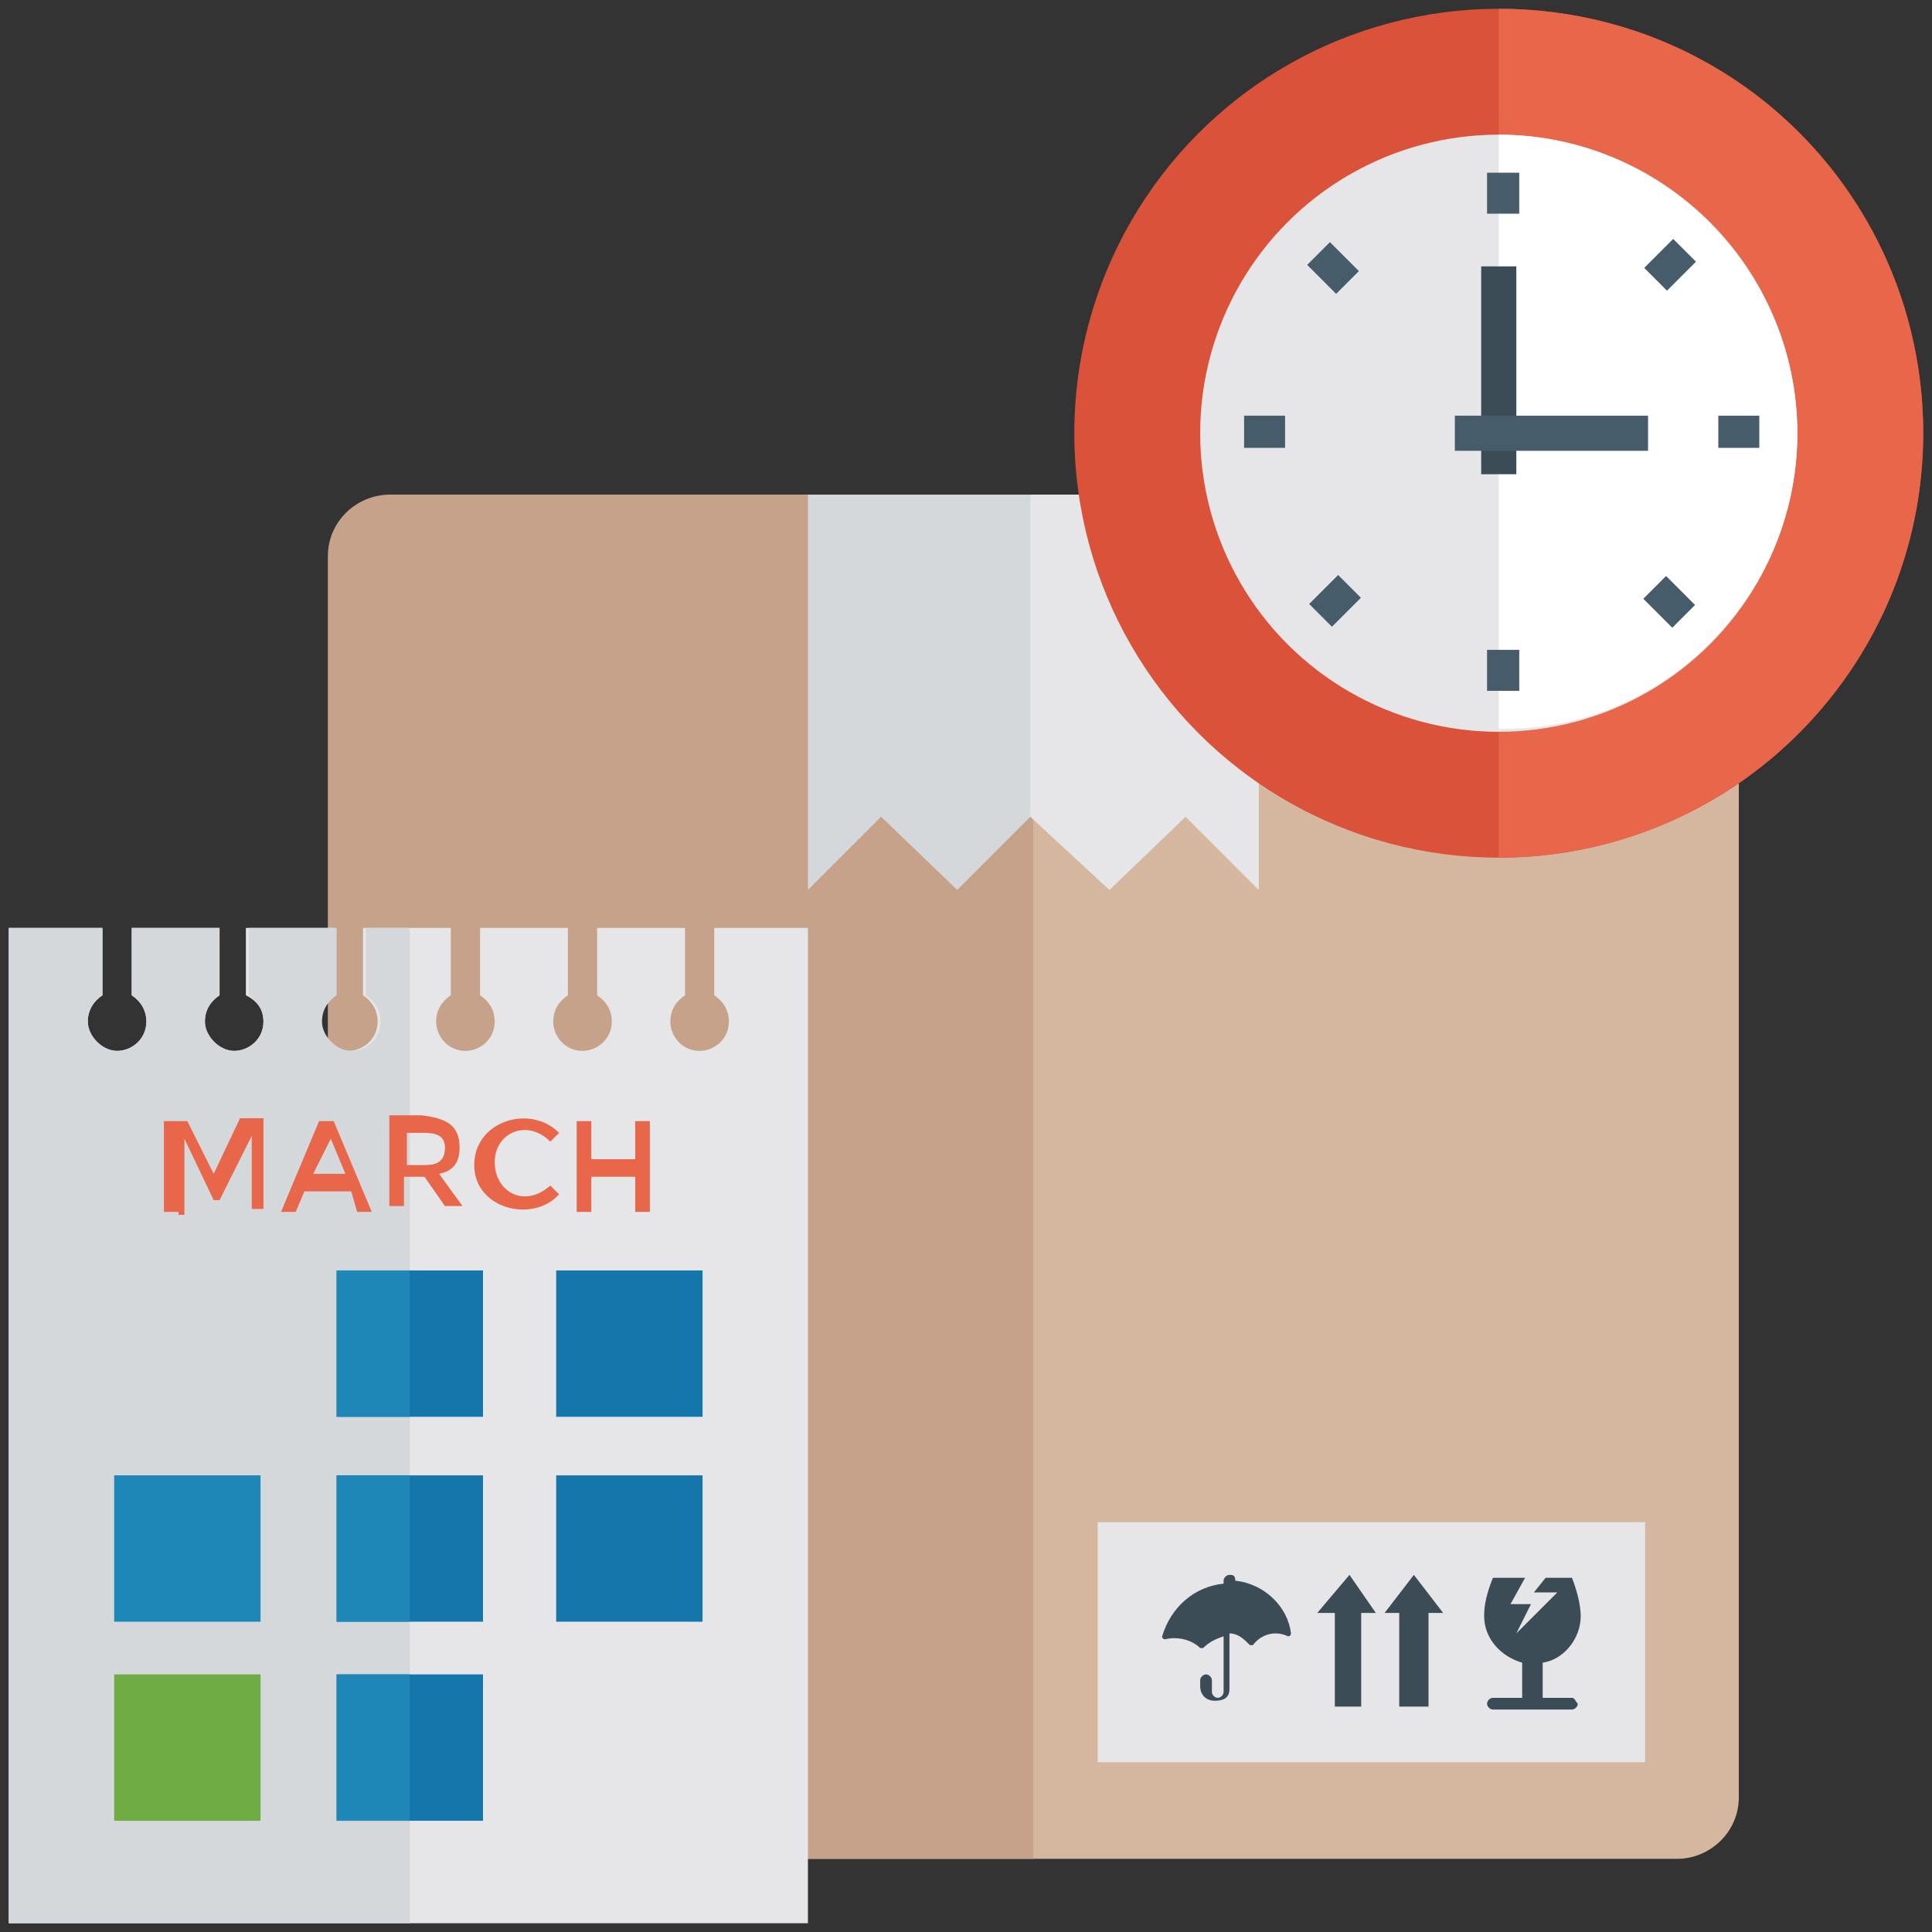 <?xml version="1.0" encoding="utf-8"?>
<!-- Generator: Adobe Illustrator 24.3.0, SVG Export Plug-In . SVG Version: 6.00 Build 0)  -->
<svg version="1.1" id="Layer_1" xmlns="http://www.w3.org/2000/svg" xmlns:xlink="http://www.w3.org/1999/xlink" x="0px" y="0px"
	 viewBox="0 0 66 66" style="enable-background:new 0 0 66 66;" xml:space="preserve">
<rect x="0" y="0" width="66" height="66" fill="#333333" stroke="none"/>
<style type="text/css">
	.st0{fill:#D5B79F;}
	.st1{fill:#C6A28A;}
	.st2{fill:#D4D8DB;}
	.st3{fill:#E6E6E8;}
	.st4{fill:#3B4C56;}
	.st5{fill:#E8664A;}
	.st6{fill:#1576AC;}
	.st7{fill:#1E87B7;}
	.st8{fill:#6FAC43;}
	.st9{fill:#D95239;}
	.st10{fill:#FFFFFF;}
	.st11{fill:#465C6A;}
</style>
<path class="st0" d="M57.3,16.9H13.4c-1.1,0-2.1,0.9-2.1,2.1v42.4c0,1.1,0.9,2.1,2.1,2.1h43.9c1.1,0,2.1-0.9,2.1-2.1V18.9
	C59.3,17.8,58.4,16.9,57.3,16.9z"/>
<path class="st1" d="M13.3,16.9c-1.1,0-2.1,0.9-2.1,2.1v42.4c0,1.1,0.9,2.1,2.1,2.1h22V16.9H13.3z"/>
<polygon class="st2" points="43,16.9 43,30.4 40.5,27.9 37.9,30.4 35.2,27.9 32.7,30.4 30.1,27.9 27.6,30.4 27.6,16.9 "/>
<polygon class="st3" points="35.2,16.9 35.2,27.9 37.9,30.4 40.5,27.9 43,30.4 43,16.9 "/>
<rect x="37.5" y="52" class="st3" width="18.7" height="8.2"/>
<polygon class="st4" points="47,55.1 46.1,53.8 45,55.1 45.6,55.1 45.6,58.3 46.5,58.3 46.5,55.1 "/>
<polygon class="st4" points="49.3,55.1 48.3,53.8 47.3,55.1 47.8,55.1 47.8,58.3 48.8,58.3 48.8,55.1 "/>
<path class="st4" d="M42.2,54L42.2,54c0-0.2-0.1-0.2-0.2-0.2c-0.1,0-0.2,0.1-0.2,0.2v0.1c-1,0.1-1.8,0.8-2.1,1.8c0,0,0,0.1,0.1,0.1
	c0.4-0.1,0.9,0,1.2,0.3h0.1c0.2-0.2,0.4-0.3,0.7-0.4v1.9c0,0.1-0.1,0.2-0.2,0.2s-0.2-0.1-0.2-0.2v-0.4c0-0.1-0.1-0.2-0.2-0.2
	c-0.1,0-0.2,0.1-0.2,0.2v0.2c0,0.3,0.2,0.5,0.5,0.5S42,58,42,57.7v-1.9c0.3,0,0.5,0.2,0.7,0.4h0.1c0.3-0.4,0.8-0.5,1.2-0.3
	c0,0,0.1,0,0.1-0.1C44,54.9,43.2,54.1,42.2,54z M53.7,58h-1v-1.2c0.7-0.1,1.3-0.8,1.3-1.6c0-0.3-0.1-0.8-0.3-1.3h-0.9l-0.4,0.5h0.8
	l-1.4,1.4l0.5-1h-0.7l0.5-0.9H51c-0.2,0.5-0.3,0.9-0.3,1.3c0,0.8,0.6,1.4,1.3,1.6V58h-1c-0.1,0-0.2,0.1-0.2,0.2
	c0,0.1,0.1,0.2,0.2,0.2h2.7c0.1,0,0.2-0.1,0.2-0.2C53.8,58.1,53.8,58,53.7,58z"/>
<g>
	<path class="st3" d="M24.4,31.7V34c0.3,0.2,0.5,0.5,0.5,0.9c0,0.6-0.5,1-1,1c-0.6,0-1-0.5-1-1c0-0.4,0.2-0.7,0.5-0.9v-2.3h-3V34
		c0.3,0.2,0.5,0.5,0.5,0.9c0,0.6-0.5,1-1,1c-0.6,0-1-0.5-1-1c0-0.4,0.2-0.7,0.5-0.9v-2.3h-3V34c0.3,0.2,0.5,0.5,0.5,0.9
		c0,0.6-0.5,1-1,1c-0.6,0-1-0.5-1-1c0-0.4,0.2-0.7,0.5-0.9v-2.3h-3V34c0.3,0.2,0.5,0.5,0.5,0.9c0,0.6-0.5,1-1,1s-1-0.5-1-1
		c0-0.4,0.2-0.7,0.5-0.9v-2.3h-3V34C8.8,34.2,9,34.5,9,34.9c0,0.6-0.5,1-1,1s-1-0.5-1-1c0-0.4,0.2-0.7,0.5-0.9v-2.3h-3V34
		C4.8,34.2,5,34.5,5,34.9c0,0.6-0.5,1-1,1s-1-0.5-1-1c0-0.4,0.2-0.7,0.5-0.9v-2.3H0.3v34h27.3v-34H24.4z"/>
	<path class="st2" d="M12.5,31.7V34c0.3,0.2,0.5,0.5,0.5,0.9c0,0.6-0.5,1-1,1s-1-0.5-1-1c0-0.4,0.2-0.7,0.5-0.9v-2.3h-3V34
		C8.8,34.2,9,34.5,9,34.9c0,0.6-0.5,1-1,1s-1-0.5-1-1c0-0.4,0.2-0.7,0.5-0.9v-2.3h-3V34C4.8,34.2,5,34.5,5,34.9c0,0.6-0.5,1-1,1
		s-1-0.5-1-1c0-0.4,0.2-0.7,0.5-0.9v-2.3H0.3v34H14v-34H12.5z"/>
	<path class="st5" d="M6.1,41.4H5.6v-3.1h0.8l0.9,1.8l0.9-1.9h0.8v3.1H8.6v-2.5L7.5,41H7.3l-1-2.1v2.6H6.1z M10.4,40.7l-0.3,0.7H9.6
		l1.3-3.1h0.5l1.3,3.1h-0.5L12,40.7H10.4z M11.8,40.1l-0.5-1.2l-0.6,1.2H11.8z M15.7,39.2c0,0.5-0.2,0.8-0.7,0.9l0.8,1.1h-0.6
		l-0.7-1h-0.7v1h-0.5v-3.1h1.1C15.2,38.2,15.7,38.4,15.7,39.2z M15.2,39.2c0-0.4-0.3-0.5-0.7-0.5h-0.6v1.1h0.6
		C14.9,39.8,15.2,39.7,15.2,39.2z M18.8,40.5l0.3,0.3c-0.9,1-2.9,0.5-2.9-1s1.9-2.1,2.9-1.1L18.8,39c-0.8-0.8-1.9-0.3-1.9,0.7
		C16.9,40.7,17.9,41.3,18.8,40.5z M19.7,41.4v-3.1h0.5v1.3h1.5v-1.3h0.5v3.1h-0.5v-1.2h-1.5v1.2H19.7z"/>
	<rect x="11.5" y="43.4" class="st6" width="5" height="5"/>
	<rect x="11.5" y="43.4" class="st7" width="2.5" height="5"/>
	<rect x="19" y="43.4" class="st6" width="5" height="5"/>
	<rect x="3.9" y="50.4" class="st7" width="5" height="5"/>
	<rect x="11.5" y="50.4" class="st6" width="5" height="5"/>
	<rect x="19" y="50.4" class="st6" width="5" height="5"/>
	<rect x="3.9" y="57.2" class="st8" width="5" height="5"/>
	<rect x="11.5" y="57.2" class="st6" width="5" height="5"/>
	<rect x="11.5" y="50.4" class="st7" width="2.5" height="5"/>
	<rect x="11.5" y="57.2" class="st7" width="2.5" height="5"/>
</g>
<g>
	<circle class="st9" cx="51.2" cy="14.8" r="14.5"/>
	<path class="st5" d="M65.7,14.8c0-8-6.4-14.5-14.5-14.5v4.3c5.6,0,10.2,4.6,10.2,10.2S56.8,25,51.2,25v4.3
		C59.2,29.3,65.7,22.8,65.7,14.8z"/>
	<circle class="st3" cx="51.2" cy="14.8" r="10.2"/>
	<path class="st10" d="M61.4,14.8c0-5.6-4.6-10.2-10.2-10.2v20.3C56.8,25,61.4,20.4,61.4,14.8z"/>
	<rect x="50.8" y="5.9" class="st11" width="1.1" height="1.4"/>
	<rect x="50.8" y="22.2" class="st11" width="1.1" height="1.4"/>
	<rect x="58.7" y="14.2" class="st11" width="1.4" height="1.1"/>
	<rect x="42.5" y="14.2" class="st11" width="1.4" height="1.1"/>
	<rect x="56.4" y="8.5" transform="matrix(0.707 -0.707 0.707 0.707 10.285 43.017)" class="st11" width="1.4" height="1.1"/>
	<rect x="44.9" y="20" transform="matrix(0.707 -0.707 0.707 0.707 -1.161 38.237)" class="st11" width="1.4" height="1.1"/>
	<rect x="56.5" y="19.8" transform="matrix(0.707 -0.707 0.707 0.707 2.194 46.401)" class="st11" width="1.1" height="1.4"/>
	<rect x="45" y="8.4" transform="matrix(0.707 -0.707 0.707 0.707 6.901 34.925)" class="st11" width="1.1" height="1.4"/>
	<rect x="50.6" y="9.1" class="st4" width="1.2" height="7.1"/>
	<rect x="49.7" y="14.2" class="st11" width="6.6" height="1.2"/>
</g>
</svg>
